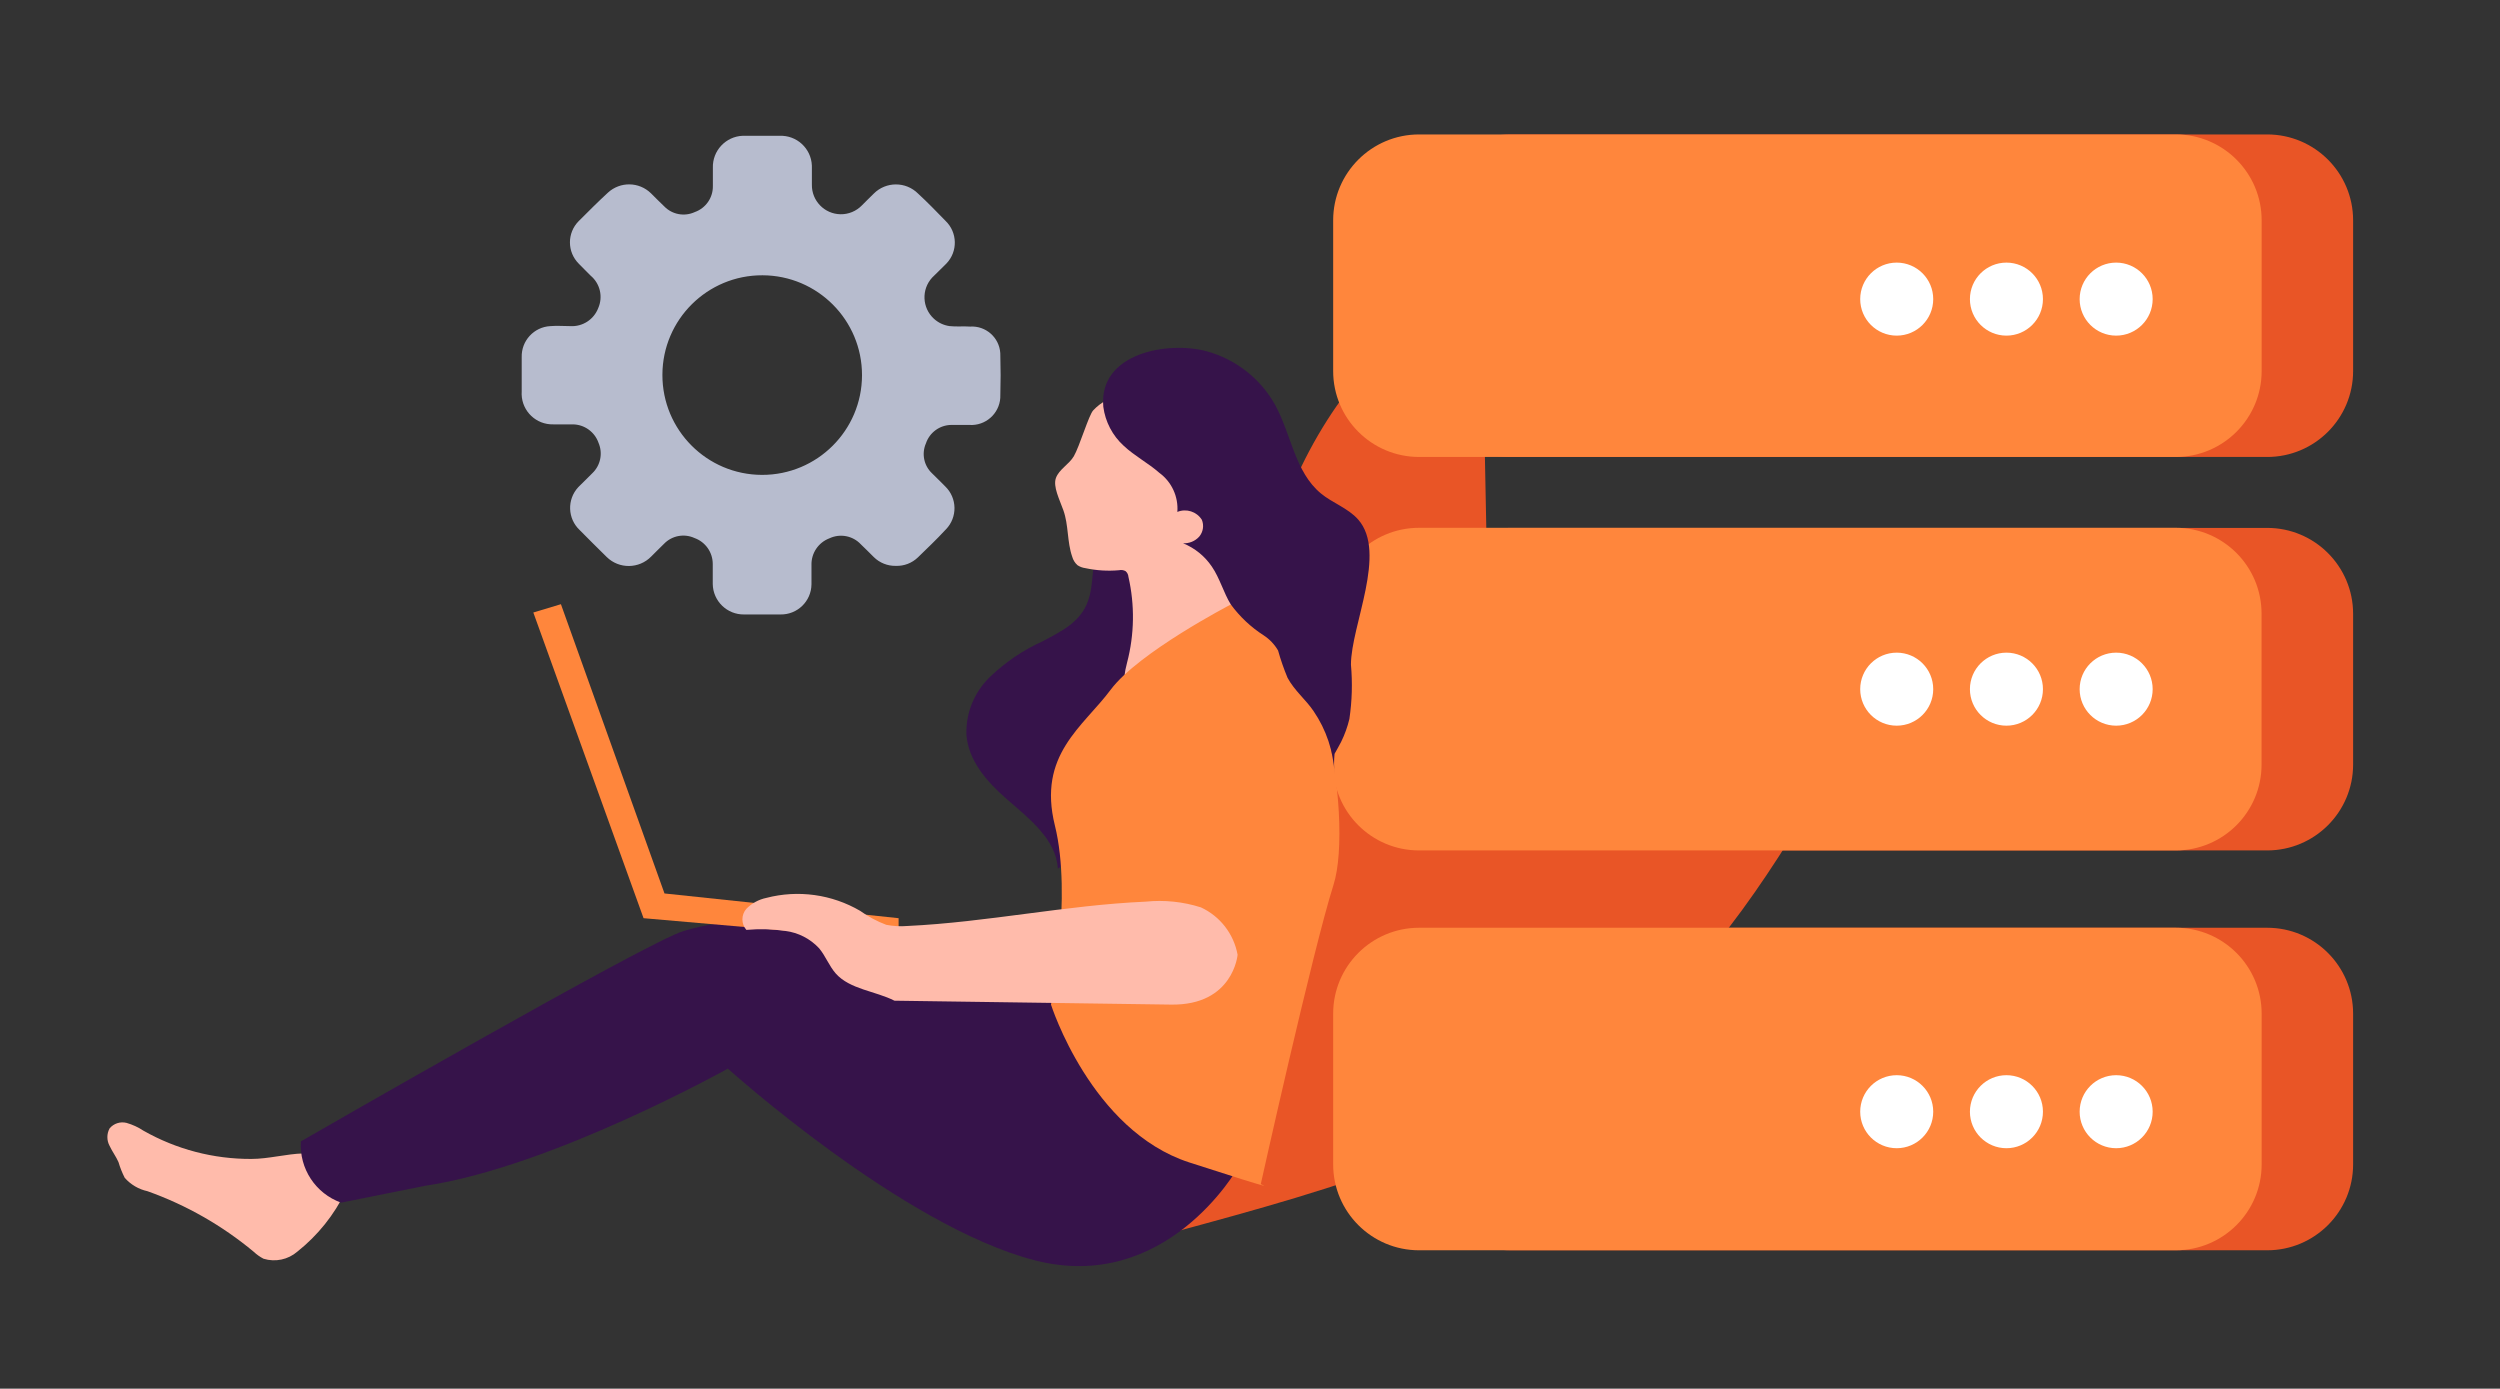 <?xml version="1.0" encoding="utf-8"?>
<!-- Generator: Adobe Illustrator 27.2.0, SVG Export Plug-In . SVG Version: 6.00 Build 0)  -->
<svg version="1.1" id="Layer_1" xmlns="http://www.w3.org/2000/svg" xmlns:xlink="http://www.w3.org/1999/xlink" x="0px" y="0px"
	 viewBox="0 0 306.894 170.471" style="enable-background:new 0 0 306.894 170.471;" xml:space="preserve">
<rect x="0" y="0" width="306.894" height="170.471" fill="#333333" stroke="none"/>
<style type="text/css">
	.st0{fill:#E95526;}
	.st1{fill:#FF863C;}
	.st2{fill:#FFFFFF;}
	.st3{fill:#B7BCCE;}
	.st4{fill:#36134A;}
	.st5{fill:#FFBBAB;}
</style>
<path class="st0" d="M228.204,85.526c-0.358,3.06-1.454,5.988-3.195,8.53
	c-6.837,12.093-14.505,23.962-25.112,32.972
	c-15.591,13.195-36.007,18.866-55.72,24.202
	c1.773-0.863,3.882-9.952,4.665-11.949c1.597-3.914,2.955-7.86,4.425-11.789
	c2.316-6.214,7.189-11.182,11.917-15.783c10.717-10.353,23.735-18.017,37.988-22.365
	C211.292,86.889,219.721,85.603,228.204,85.526z"/>
<path class="st0" d="M151.094,92.251c1.597-11.182,3.195-22.652,7.78-33.068
	c4.585-10.415,12.38-19.984,23.004-23.882c0.319,16.113,0.634,32.221,0.943,48.323
	c0.176,9.313,0.335,18.802-2.332,27.716c-4.681,15.623-20.943,33.962-36.598,39.122
	c-2.316-7.508,1.597-18.882,2.684-26.678L151.094,92.251z"/>
<path class="st0" d="M278.314,153.482h-92.881c-5.826,0-10.549-4.723-10.549-10.549v-18.495
	c0-5.826,4.723-10.549,10.549-10.549h92.881c5.826,0,10.549,4.723,10.549,10.549
	v18.495C288.863,148.759,284.14,153.482,278.314,153.482z"/>
<path class="st0" d="M278.314,104.396h-92.881c-5.826,0-10.549-4.723-10.549-10.549V75.353
	c0-5.826,4.723-10.549,10.549-10.549h92.881c5.826,0,10.549,4.723,10.549,10.549
	v18.495C288.863,99.673,284.14,104.396,278.314,104.396z"/>
<path class="st1" d="M267.086,153.482h-92.881c-5.826,0-10.549-4.723-10.549-10.549v-18.495
	c0-5.826,4.723-10.549,10.549-10.549h92.881c5.826,0,10.549,4.723,10.549,10.549
	v18.495C277.635,148.759,272.912,153.482,267.086,153.482z"/>
<path class="st1" d="M163.656,75.341v18.506c-0.006,5.82,4.707,10.543,10.526,10.549
	c0.008,0,0.015,0,0.023,0h92.881c5.82,0,10.538-4.718,10.538-10.538
	c0-0.004,0-0.008,0-0.011V75.341c0.006-5.82-4.707-10.543-10.526-10.549
	c-0.004,0-0.008,0-0.011,0h-92.881C168.379,64.792,163.656,69.515,163.656,75.341z"/>
<path class="st0" d="M278.314,56.096h-92.881c-5.826,0-10.549-4.723-10.549-10.549V27.052
	c0-5.826,4.723-10.549,10.549-10.549h92.881c5.826,0,10.549,4.723,10.549,10.549
	v18.495C288.863,51.373,284.14,56.096,278.314,56.096z"/>
<path class="st1" d="M267.086,56.096h-92.881c-5.826,0-10.549-4.723-10.549-10.549V27.052
	c0-5.826,4.723-10.549,10.549-10.549h92.881c5.826,0,10.549,4.723,10.549,10.549
	v18.495C277.635,51.373,272.912,56.096,267.086,56.096z"/>
<circle class="st2" cx="259.774" cy="36.719" r="4.482"/>
<circle class="st2" cx="246.305" cy="36.719" r="4.482"/>
<circle class="st2" cx="232.836" cy="36.719" r="4.482"/>
<circle class="st2" cx="259.774" cy="84.6" r="4.482"/>
<circle class="st2" cx="246.305" cy="84.6" r="4.482"/>
<circle class="st2" cx="232.836" cy="84.6" r="4.482"/>
<circle class="st2" cx="259.774" cy="136.47" r="4.482"/>
<circle class="st2" cx="246.305" cy="136.47" r="4.482"/>
<circle class="st2" cx="232.836" cy="136.47" r="4.482"/>
<g id="Q83r0t">
	<path class="st3" d="M109.975,69.465c-1.009,0.022-1.983-0.364-2.703-1.072
		c-0.536-0.512-1.036-1.06-1.584-1.56c-0.988-1.067-2.554-1.371-3.87-0.75
		c-1.36,0.513-2.245,1.833-2.203,3.286c0,0.798,0,1.584,0,2.381
		c-0.032,2.065-1.732,3.712-3.797,3.68c-0.008-0-0.017-0-0.025-0
		h-4.441c-2.097,0.033-3.824-1.641-3.857-3.738
		c-0-0.028-0.001-0.056-0-0.084c0-0.786,0-1.584,0-2.381
		c-0.001-1.426-0.897-2.697-2.238-3.179c-1.275-0.583-2.779-0.297-3.75,0.714
		c-0.536,0.5-1.036,1.048-1.572,1.56c-1.491,1.522-3.933,1.548-5.455,0.057
		c-0.019-0.019-0.038-0.038-0.057-0.057c-1.083-1.072-2.179-2.143-3.25-3.239
		c-1.509-1.409-1.59-3.775-0.181-5.284c0.058-0.062,0.119-0.123,0.181-0.181
		c0.5-0.512,1.036-1,1.524-1.512c1.022-0.963,1.331-2.462,0.774-3.75
		c-0.472-1.347-1.74-2.252-3.167-2.262c-0.786,0-1.584,0-2.381,0
		c-2.09,0.057-3.831-1.591-3.888-3.681c-0.003-0.118-0.001-0.237,0.007-0.355
		c0-1.393,0-2.798,0-4.203c-0.061-2.016,1.498-3.713,3.512-3.822
		c0.81-0.071,1.631,0,2.453,0c1.504,0.089,2.891-0.807,3.429-2.215
		c0.608-1.385,0.23-3.004-0.929-3.977c-0.476-0.488-0.976-0.964-1.453-1.464
		c-1.45-1.442-1.456-3.787-0.014-5.237c0.005-0.005,0.009-0.009,0.014-0.014
		c1.191-1.191,2.381-2.381,3.572-3.477c1.498-1.382,3.815-1.35,5.275,0.071
		c0.56,0.536,1.072,1.095,1.643,1.619c0.977,1.003,2.48,1.28,3.75,0.691
		c1.346-0.479,2.236-1.763,2.215-3.191c0-0.738,0-1.476,0-2.215
		c-0.076-2.109,1.573-3.881,3.682-3.957c0.118-0.004,0.236-0.003,0.354,0.004
		c1.381,0,2.762,0,4.143,0c2.102-0.092,3.881,1.537,3.973,3.639
		c0.003,0.073,0.004,0.146,0.003,0.218c0,0.714,0,1.429,0,2.143
		c-0.032,1.972,1.542,3.597,3.514,3.629c0.984,0.016,1.931-0.375,2.618-1.081
		c0.488-0.476,0.964-0.976,1.464-1.453c1.501-1.503,3.936-1.504,5.439-0.002
		c0.001,0.001,0.002,0.002,0.002,0.002c1.191,1.095,2.262,2.215,3.369,3.346
		c1.476,1.415,1.526,3.759,0.11,5.236c-0.036,0.038-0.073,0.074-0.11,0.11
		c-0.536,0.548-1.107,1.072-1.643,1.619c-1.335,1.453-1.239,3.712,0.214,5.047
		c0.533,0.489,1.201,0.805,1.917,0.906c0.833,0.095,1.679,0,2.524,0.06
		c1.923-0.126,3.583,1.331,3.709,3.254c0.007,0.106,0.009,0.212,0.006,0.318
		c0.048,1.588,0.048,3.195,0,4.822c0.065,1.972-1.481,3.622-3.453,3.687
		c-0.127,0.004-0.254,0.002-0.381-0.008c-0.738,0-1.476,0-2.215,0
		c-1.402,0.027-2.637,0.933-3.084,2.262c-0.552,1.256-0.257,2.723,0.738,3.667
		c0.536,0.548,1.107,1.072,1.631,1.619c1.48,1.431,1.519,3.79,0.088,5.27
		c-0.029,0.03-0.058,0.059-0.088,0.088c-1.095,1.191-2.226,2.25-3.358,3.358
		C111.953,69.124,110.979,69.498,109.975,69.465z M81.316,46.021
		c-0.013,6.766,5.461,12.262,12.228,12.275c6.766,0.013,12.262-5.461,12.275-12.228
		c0.013-6.762-5.454-12.256-12.216-12.275c-6.76-0.026-12.261,5.432-12.287,12.192
		C81.316,45.998,81.316,46.009,81.316,46.021z"/>
</g>
<path class="st4" d="M127.995,78.721c-2.398,1.081-4.592,2.567-6.486,4.393
	c-1.914,1.847-2.959,4.418-2.875,7.077c0.24,3.195,2.524,5.783,4.92,7.876
	c2.764,2.412,6.086,4.936,6.31,8.578c1.965-1.454,3.738-3.195,5.767-4.537
	c3.546-2.412,7.716-3.706,11.614-5.495s7.748-4.313,9.585-8.179
	c1.02-2.446,1.604-5.052,1.725-7.7c0.394-2.815,0.469-5.666,0.224-8.499
	c-0.271-2.85-1.518-5.519-3.53-7.556c-1.496-1.245-3.192-2.228-5.016-2.907
	c-1.726-0.859-3.593-1.4-5.511-1.597c-4.401,0.181-8.294,2.907-9.968,6.981
	c-0.799,2.141-0.431,4.553-1.214,6.677
	C132.612,76.404,130.215,77.538,127.995,78.721z"/>
<path class="st5" d="M17.61,138.801c-0.638-0.425-1.339-0.748-2.077-0.958
	c-0.764-0.191-1.569,0.069-2.077,0.671c-0.367,0.672-0.367,1.484,0,2.157
	c0.319,0.687,0.783,1.294,1.086,1.981c0.196,0.666,0.452,1.314,0.767,1.933
	c0.732,0.833,1.712,1.41,2.796,1.645c4.754,1.694,9.173,4.214,13.051,7.444
	c0.358,0.337,0.761,0.622,1.198,0.847c1.443,0.443,3.013,0.111,4.153-0.879
	c2.509-1.992,4.535-4.526,5.927-7.412c0.189-0.299,0.304-0.638,0.335-0.99
	c-0.021-0.32-0.125-0.628-0.304-0.895c-2.684-4.569-7.428-2.077-11.598-2.077
	C26.222,142.291,21.651,141.096,17.61,138.801z"/>
<path class="st4" d="M151.925,143.402c0,0-8.754,15.511-24.968,11.294
	s-37.604-23.515-37.604-23.515s-21.614,12.061-37.125,14.377l-10.352,2.077
	c-3.143-1.122-5.159-4.194-4.936-7.524c0,0,42.78-24.665,47.013-25.831
	c5.056-1.537,10.455-1.537,15.511,0c6.582,1.885,31.949,9.058,31.949,9.058
	L151.925,143.402z"/>
<polygon class="st1" points="65.47,75.19 79.001,112.715 110.311,115.446 110.311,112.715 
	81.572,109.679 68.857,74.168 "/>
<path class="st5" d="M131.813,56.021c-0.591,0.99-1.805,1.597-2.189,2.652
	c-0.383,1.054,0.447,2.652,0.911,3.962c0.655,1.821,0.447,3.866,1.086,5.703
	c0.11,0.4,0.332,0.76,0.639,1.038c0.292,0.197,0.625,0.323,0.974,0.367
	c1.358,0.293,2.753,0.379,4.137,0.256c0.271-0.062,0.555-0.022,0.799,0.112
	c0.205,0.172,0.332,0.42,0.351,0.687c0.794,3.471,0.739,7.082-0.16,10.527
	c-0.288,1.134-0.623,2.508,0.224,3.323c0.296,0.273,0.66,0.461,1.054,0.543
	c2.62,0.639,5.144-1.31,6.917-3.339c1.58-1.821,2.942-3.821,4.058-5.959
	c0.337-0.596,0.574-1.244,0.703-1.917c0.036-0.878-0.088-1.755-0.367-2.588
	c-0.746-2.859-1.201-5.787-1.358-8.738c-0.192-3.786,0.08-7.732-1.374-11.182
	c-0.425-1.2-1.226-2.231-2.284-2.939c-1.273-0.602-2.692-0.83-4.09-0.655
	c-2.748,0.096-5.767,0.479-7.636,2.492
	C133.666,50.909,132.532,54.79,131.813,56.021z"/>
<path class="st1" d="M151.078,74.216c0,0-11.31,5.863-14.729,10.447
	s-9.01,7.987-6.853,16.678c2.157,8.69-0.479,21.981-0.479,21.981
	s4.904,15.464,16.981,19.377c12.077,3.914,8.77,2.668,8.77,2.668
	s6.39-28.754,8.93-36.742C166.238,100.638,162.117,72.938,151.078,74.216z"/>
<path class="st4" d="M135.439,49.934c0.243,1.844,1.131,3.542,2.508,4.792
	c1.342,1.262,3.003,2.109,4.377,3.323c1.513,1.109,2.347,2.921,2.205,4.792
	c1.101-0.448,2.365-0.045,3.003,0.958c0.292,0.697,0.169,1.499-0.319,2.077
	c-0.504,0.556-1.232,0.855-1.981,0.815c1.434,0.583,2.662,1.578,3.53,2.859
	c0.974,1.422,1.438,3.195,2.316,4.633c1.105,1.512,2.481,2.807,4.058,3.818
	c0.722,0.473,1.323,1.107,1.757,1.853c0.319,1.141,0.709,2.262,1.166,3.355
	c0.863,1.597,2.236,2.668,3.195,4.09c1.552,2.274,2.442,4.934,2.572,7.684
	c-0.08-0.813-0.08-1.631,0-2.444c0.272-0.495,0.559-0.974,0.815-1.486
	c0.439-0.891,0.777-1.829,1.006-2.796c0.327-2.205,0.392-4.441,0.192-6.661
	c0-4.792,4.489-13.754,0.879-17.828c-1.246-1.406-3.195-2.045-4.569-3.195
	c-3.195-2.636-3.642-7.284-5.639-10.911c-1.804-3.204-4.811-5.555-8.355-6.534
	C143.426,41.835,134.848,43.305,135.439,49.934z"/>
<path class="st1" d="M146.733,89.12c0,0-7.157,19.329-8.562,20.767
	c-1.406,1.438,13.77,9.952,13.77,9.952s9.888-18.786,9.425-26.933
	C160.903,84.759,152.292,81.452,146.733,89.12z"/>
<path class="st5" d="M151.925,117.204c0,0-0.527,6.23-8.163,6.118s-33.962-0.479-33.962-0.479
	c-2.316-1.182-5.479-1.39-7.205-3.339c-0.815-0.927-1.246-2.141-2.045-3.099
	c-1.089-1.169-2.553-1.92-4.137-2.125c-1.587-0.229-3.195-0.272-4.792-0.128
	c-0.648-0.741-0.648-1.847,0-2.588c0.668-0.682,1.525-1.15,2.46-1.342
	c3.899-1.012,8.041-0.438,11.518,1.597c0.985,0.709,2.059,1.283,3.195,1.709
	c0.852,0.167,1.723,0.216,2.588,0.144c9.792-0.463,19.457-2.556,29.25-2.987
	c2.287-0.234,4.598,0.005,6.789,0.703
	C149.778,112.479,151.458,114.648,151.925,117.204z"/>
</svg>
